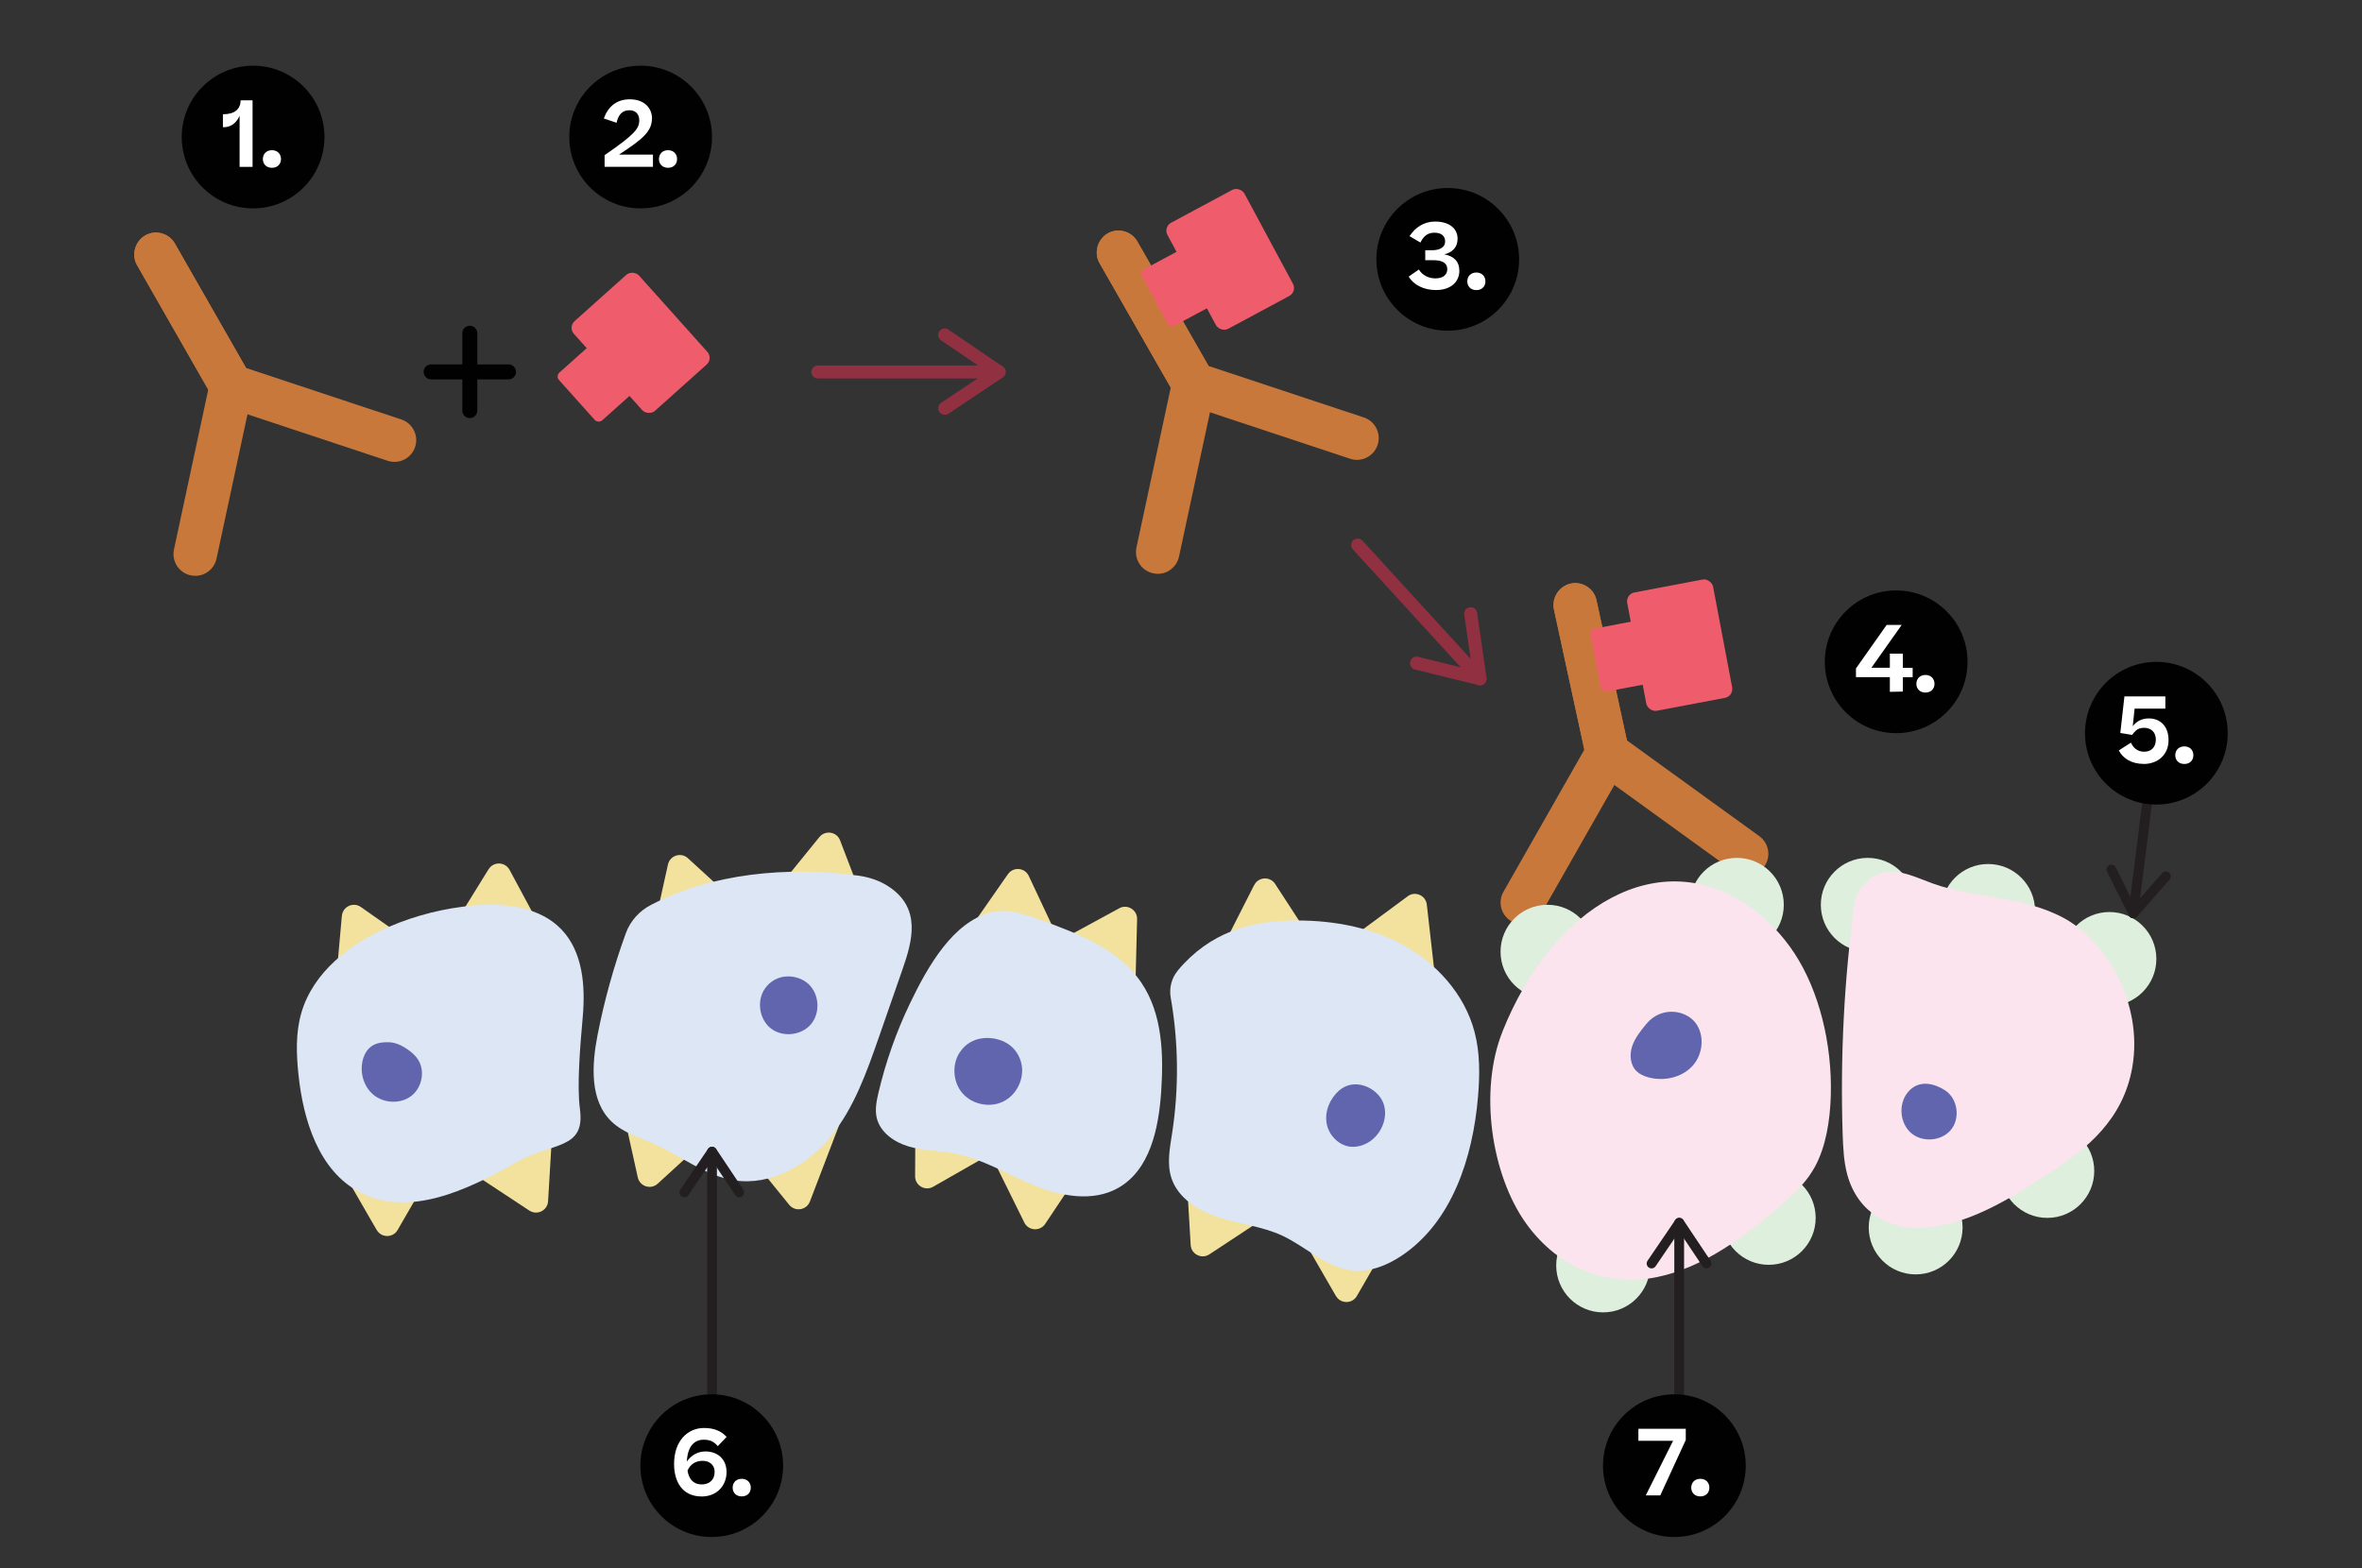 <?xml version="1.0" encoding="UTF-8"?><svg id="Layer_1" xmlns="http://www.w3.org/2000/svg" xmlns:xlink="http://www.w3.org/1999/xlink" viewBox="0 0 362.39 240.65"><rect x="0" y="0" width="362.39" height="240.65" fill="#333333" stroke="none"/><defs><style>.cls-1{clip-path:url(#clippath-11);}.cls-2{fill:#fff;}.cls-3{fill:#6065ae;}.cls-4{fill:#f2e29e;}.cls-5{fill:#fbe4ee;}.cls-6{clip-path:url(#clippath-2);}.cls-7{clip-path:url(#clippath-13);}.cls-8{clip-path:url(#clippath-6);}.cls-9{fill:#dce6f5;}.cls-10{clip-path:url(#clippath-7);}.cls-11{clip-path:url(#clippath-1);}.cls-12{clip-path:url(#clippath-4);}.cls-13{fill:#913041;}.cls-14{fill:#c8783b;}.cls-15{clip-path:url(#clippath-12);}.cls-16{fill:#deefdd;}.cls-17{clip-path:url(#clippath-9);}.cls-18{clip-path:url(#clippath);}.cls-19{fill:#ef5d6c;}.cls-20{fill:none;}.cls-21{clip-path:url(#clippath-3);}.cls-22{clip-path:url(#clippath-8);}.cls-23{clip-path:url(#clippath-5);}.cls-24{clip-path:url(#clippath-10);}.cls-25{fill:#231f20;}.cls-26{fill:#010101;}</style><clipPath id="clippath"><rect class="cls-20" x="27.87" y="10.08" width="21.91" height="21.91"/></clipPath><clipPath id="clippath-1"><rect class="cls-20" x="27.87" y="10.07" width="21.91" height="21.91"/></clipPath><clipPath id="clippath-2"><rect class="cls-20" x="87.33" y="10.08" width="21.91" height="21.91"/></clipPath><clipPath id="clippath-3"><rect class="cls-20" x="87.33" y="10.07" width="21.91" height="21.91"/></clipPath><clipPath id="clippath-4"><rect class="cls-20" x="211.16" y="28.85" width="21.91" height="21.91"/></clipPath><clipPath id="clippath-5"><rect class="cls-20" x="211.16" y="28.85" width="21.91" height="21.91"/></clipPath><clipPath id="clippath-6"><rect class="cls-20" x="279.96" y="90.61" width="21.91" height="21.91"/></clipPath><clipPath id="clippath-7"><rect class="cls-20" x="279.96" y="90.61" width="21.91" height="21.91"/></clipPath><clipPath id="clippath-8"><rect class="cls-20" x="319.88" y="101.56" width="21.91" height="21.91"/></clipPath><clipPath id="clippath-9"><rect class="cls-20" x="319.88" y="101.56" width="21.91" height="21.91"/></clipPath><clipPath id="clippath-10"><rect class="cls-20" x="98.24" y="213.97" width="21.91" height="21.91"/></clipPath><clipPath id="clippath-11"><rect class="cls-20" x="98.24" y="213.97" width="21.91" height="21.91"/></clipPath><clipPath id="clippath-12"><rect class="cls-20" x="245.93" y="213.97" width="21.91" height="21.91"/></clipPath><clipPath id="clippath-13"><rect class="cls-20" x="245.93" y="213.97" width="21.91" height="21.91"/></clipPath></defs><g><path class="cls-14" d="M268.74,134.28c-.91,.21-1.91,.05-2.72-.55l-21.37-15.46c-.67-.48-1.13-1.19-1.31-2l-4.93-22.75c-.38-1.8,.81-3.58,2.56-3.97,1.8-.39,3.58,.75,3.97,2.56l4.66,21.5,20.33,14.71c1.49,1.08,1.83,3.17,.75,4.66-.49,.68-1.18,1.12-1.94,1.29Z"/><path class="cls-14" d="M234.33,141.75c-.79,.19-1.65,.08-2.41-.35-1.61-.91-2.17-2.95-1.25-4.55l12.41-21.81-4.66-21.5c-.38-1.8,.81-3.58,2.56-3.97,1.8-.39,3.58,.75,3.97,2.56l4.93,22.75c.18,.8,.04,1.64-.36,2.36l-13.04,22.92c-.48,.84-1.27,1.39-2.14,1.6Z"/></g><g><rect class="cls-19" x="251" y="89.78" width="13.41" height="18.48" rx="1.38" ry="1.38" transform="translate(-13.92 49.65) rotate(-10.72)"/><rect class="cls-19" x="244.73" y="95.74" width="8.55" height="9.84" rx=".8" ry=".8" transform="translate(-14.38 48.06) rotate(-10.72)"/></g><path class="cls-4" d="M52.45,140.54l-1.1,12.27c-.13,1.42,1.33,2.45,2.63,1.85l11.18-5.18c1.3-.6,1.46-2.38,.29-3.2l-10.08-7.09c-1.17-.82-2.79-.07-2.91,1.35Z"/><path class="cls-4" d="M74.96,133.39l-6.48,10.48c-.75,1.21,.09,2.79,1.52,2.83l12.32,.37c1.43,.04,2.37-1.47,1.69-2.73l-5.83-10.85c-.68-1.26-2.46-1.31-3.21-.1Z"/><path class="cls-4" d="M102.48,132.67l-2.66,12.03c-.31,1.39,1.01,2.6,2.37,2.17l11.75-3.71c1.36-.43,1.75-2.17,.69-3.14l-9.09-8.32c-1.05-.96-2.75-.43-3.06,.97Z"/><path class="cls-4" d="M125.72,128.45l-7.77,9.57c-.9,1.11-.26,2.78,1.15,3l12.17,1.94c1.41,.22,2.53-1.16,2.02-2.49l-4.4-11.51c-.51-1.33-2.27-1.61-3.17-.51Z"/><path class="cls-4" d="M192.42,135.82l-5.58,10.99c-.65,1.27,.33,2.77,1.75,2.69l12.31-.66c1.43-.08,2.23-1.67,1.46-2.86l-6.72-10.33c-.78-1.2-2.56-1.1-3.21,.17Z"/><path class="cls-4" d="M215.97,137.55l-9.91,7.32c-1.15,.85-.95,2.62,.36,3.19l11.3,4.92c1.31,.57,2.74-.49,2.58-1.91l-1.39-12.25c-.16-1.42-1.8-2.13-2.94-1.28Z"/><path class="cls-4" d="M154.63,134.16l-7.04,10.11c-.82,1.17-.06,2.79,1.37,2.91l12.28,1.04c1.42,.12,2.44-1.34,1.84-2.64l-5.24-11.16c-.61-1.29-2.38-1.44-3.2-.27Z"/><path class="cls-4" d="M171.73,139.38l-10.83,5.89c-1.25,.68-1.3,2.47-.08,3.21l10.51,6.43c1.22,.74,2.79-.11,2.82-1.53l.31-12.32c.04-1.43-1.49-2.36-2.74-1.68Z"/><path class="cls-4" d="M57.79,188.75l-6.16-10.67c-.71-1.24,.18-2.78,1.61-2.78h12.32c1.43,0,2.32,1.55,1.61,2.78l-6.16,10.67c-.71,1.24-2.5,1.24-3.21,0Z"/><path class="cls-4" d="M81.22,185.78l-10.29-6.78c-1.19-.79-1.09-2.57,.19-3.21l11.02-5.52c1.28-.64,2.77,.34,2.68,1.77l-.73,12.3c-.08,1.43-1.68,2.22-2.87,1.44Z"/><path class="cls-4" d="M97.85,180.68l-2.66-12.03c-.31-1.39,1.01-2.6,2.37-2.17l11.75,3.71c1.36,.43,1.75,2.17,.69,3.14l-9.09,8.32c-1.05,.96-2.75,.43-3.06-.97Z"/><path class="cls-4" d="M121.09,184.9l-7.77-9.57c-.9-1.11-.26-2.78,1.15-3l12.17-1.94c1.41-.22,2.53,1.16,2.02,2.49l-4.4,11.51c-.51,1.33-2.27,1.61-3.17,.51Z"/><path class="cls-4" d="M182.68,191.05l-.73-12.3c-.08-1.43,1.41-2.41,2.68-1.77l11.02,5.52c1.28,.64,1.38,2.42,.19,3.21l-10.29,6.78c-1.19,.79-2.79-.01-2.87-1.44Z"/><path class="cls-4" d="M204.96,198.88l-6.16-10.67c-.71-1.24,.18-2.78,1.61-2.78h12.32c1.43,0,2.32,1.55,1.61,2.78l-6.16,10.67c-.71,1.24-2.5,1.24-3.21,0Z"/><path class="cls-4" d="M140.4,180.49l.06-12.32c0-1.43,1.56-2.31,2.79-1.59l10.64,6.22c1.23,.72,1.22,2.5-.02,3.21l-10.7,6.11c-1.24,.71-2.78-.19-2.77-1.62Z"/><path class="cls-4" d="M157.16,187.62l-5.46-11.05c-.63-1.28,.36-2.76,1.78-2.67l12.3,.79c1.42,.09,2.22,1.69,1.42,2.88l-6.84,10.25c-.79,1.19-2.57,1.07-3.21-.21Z"/><circle class="cls-16" cx="237.42" cy="146.05" r="7.2"/><circle class="cls-16" cx="266.48" cy="138.85" r="7.2"/><circle class="cls-16" cx="286.56" cy="138.85" r="7.2"/><circle class="cls-16" cx="305.03" cy="139.79" r="7.2"/><circle class="cls-16" cx="323.64" cy="147.16" r="7.2"/><circle class="cls-16" cx="314.11" cy="179.7" r="7.2"/><circle class="cls-16" cx="293.91" cy="188.37" r="7.2"/><circle class="cls-16" cx="271.37" cy="186.9" r="7.2"/><circle class="cls-16" cx="245.96" cy="194.2" r="7.2"/><g><path class="cls-14" d="M62.23,70.41c-.8,.48-1.8,.62-2.76,.3l-25.03-8.3c-.78-.26-1.44-.8-1.85-1.51l-11.56-20.21c-.91-1.6-.31-3.66,1.24-4.56,1.6-.92,3.64-.36,4.56,1.24l10.92,19.1,23.82,7.9c1.75,.58,2.7,2.47,2.12,4.22-.26,.79-.79,1.42-1.46,1.82Z"/><path class="cls-14" d="M31.67,87.9c-.7,.42-1.55,.58-2.41,.39-1.81-.38-2.95-2.16-2.57-3.96l5.26-24.53-10.92-19.1c-.91-1.6-.31-3.66,1.24-4.56,1.6-.92,3.64-.36,4.56,1.24l11.56,20.21c.41,.71,.54,1.55,.36,2.36l-5.53,25.78c-.2,.94-.79,1.71-1.56,2.17Z"/></g><g><path class="cls-13" d="M153.29,58.08h-27.81c-.55,0-1-.45-1-1s.45-1,1-1h27.81c.55,0,1,.45,1,1s-.45,1-1,1Z"/><path class="cls-13" d="M144.94,63.65c-.32,0-.64-.16-.83-.44-.31-.46-.18-1.08,.28-1.39l7.11-4.75-7.12-4.84c-.46-.31-.57-.93-.26-1.39,.31-.46,.94-.57,1.39-.26l8.34,5.68c.28,.19,.44,.5,.44,.83,0,.33-.17,.64-.44,.83l-8.34,5.58c-.17,.11-.37,.17-.56,.17Z"/></g><g><path class="cls-13" d="M227.08,105.16c-.27,0-.54-.11-.74-.32l-18.77-20.52c-.37-.41-.34-1.04,.06-1.41,.41-.37,1.04-.34,1.41,.06l18.77,20.52c.37,.41,.34,1.04-.06,1.41-.19,.18-.43,.26-.67,.26Z"/><path class="cls-13" d="M216.59,102.44c-.22-.24-.32-.58-.23-.91,.13-.54,.67-.86,1.21-.73l8.31,2.04-1.23-8.52c-.08-.55,.3-1.05,.85-1.13,.55-.08,1.06,.31,1.13,.85l1.44,9.99c.05,.33-.07,.66-.32,.88-.25,.22-.59,.31-.91,.23l-9.75-2.39c-.2-.05-.37-.16-.5-.3Z"/></g><g id="Number_Point_Science"><g class="cls-18"><g class="cls-11"><path class="cls-26" d="M49.78,21.03c0,6.05-4.9,10.95-10.95,10.95s-10.95-4.9-10.95-10.95,4.91-10.95,10.95-10.95,10.95,4.9,10.95,10.95"/></g><g><path class="cls-2" d="M38.75,15.38v10.23h-1.99v-7.86c-.43,1.05-1.29,1.77-2.41,1.77h-.15v-1.99h.07c1.75,0,2.63-.8,2.65-2.14h1.83Z"/><path class="cls-2" d="M40.33,24.41c0-.8,.56-1.36,1.39-1.36s1.39,.56,1.39,1.36-.56,1.34-1.39,1.34-1.39-.55-1.39-1.34Z"/></g></g></g><g id="Number_Point_Science-2"><g class="cls-6"><g class="cls-21"><path class="cls-26" d="M109.24,21.03c0,6.05-4.9,10.95-10.95,10.95s-10.95-4.9-10.95-10.95,4.91-10.95,10.95-10.95,10.95,4.9,10.95,10.95"/></g><g><path class="cls-2" d="M100.02,18.2c0,1.99-1.48,3.19-5.04,5.52h5.2v1.88h-7.42v-1.79c4.65-3.19,5.32-4.1,5.32-5.35,0-.95-.56-1.54-1.51-1.54-1.01,0-1.68,.57-1.97,1.92l-1.96-.66c.66-1.83,1.97-2.94,3.98-2.94,2.26,0,3.42,1.36,3.42,2.97Z"/><path class="cls-2" d="M101.1,24.41c0-.8,.56-1.36,1.39-1.36s1.39,.56,1.39,1.36-.56,1.34-1.39,1.34-1.39-.55-1.39-1.34Z"/></g></g></g><g id="Number_Point_Science-3"><g class="cls-12"><g class="cls-23"><path class="cls-26" d="M233.07,39.8c0,6.05-4.9,10.95-10.95,10.95s-10.95-4.9-10.95-10.95,4.91-10.95,10.95-10.95,10.95,4.9,10.95,10.95"/></g><g><path class="cls-2" d="M217.69,41.36c.5,.83,1.42,1.36,2.54,1.36,1.19,0,1.82-.57,1.82-1.42,0-.91-.73-1.37-2.13-1.37h-1.25v-1.53h1.05c1.18,0,2-.45,2-1.33s-.59-1.36-1.65-1.36c-.97,0-1.62,.45-2.14,1.51l-1.67-.98c.88-1.36,2.24-2.24,3.91-2.24,2.04,0,3.46,.94,3.46,2.65,0,1.29-.8,2.09-2.03,2.38,1.46,.29,2.3,1.08,2.3,2.54,0,1.64-1.26,2.94-3.59,2.94-1.85,0-3.39-.76-4.19-2.06l1.57-1.09Z"/><path class="cls-2" d="M225.12,43.18c0-.8,.56-1.36,1.39-1.36s1.39,.56,1.39,1.36-.56,1.34-1.39,1.34-1.39-.55-1.39-1.34Z"/></g></g></g><g id="Number_Point_Science-4"><g class="cls-8"><g class="cls-10"><path class="cls-26" d="M301.87,101.56c0,6.05-4.9,10.95-10.95,10.95s-10.95-4.9-10.95-10.95,4.91-10.95,10.95-10.95,10.95,4.9,10.95,10.95"/></g><g><path class="cls-2" d="M291.94,100.32v2.16h1.51v1.44h-1.51v2.21l-1.99,.04v-2.26h-5.2v-1.33l4.71-6.68h2.28v.04l-4.62,6.53h2.83v-2.16h1.99Z"/><path class="cls-2" d="M294.02,104.94c0-.8,.56-1.36,1.39-1.36s1.39,.56,1.39,1.36-.56,1.34-1.39,1.34-1.39-.55-1.39-1.34Z"/></g></g></g><g><path class="cls-25" d="M327.29,140.92s-.06,0-.09,0c-.41-.05-.7-.43-.65-.84l3.55-28.24c.05-.41,.42-.7,.84-.65,.41,.05,.7,.43,.65,.84l-3.55,28.24c-.05,.38-.37,.66-.74,.66Z"/><path class="cls-25" d="M323.18,133.35c.03-.24,.18-.46,.41-.58,.37-.19,.82-.04,1.01,.33l2.87,5.73,4.27-4.84c.27-.31,.75-.34,1.06-.07,.31,.28,.34,.75,.07,1.06l-5,5.68c-.17,.19-.41,.28-.66,.25-.25-.03-.46-.19-.57-.41l-3.37-6.73c-.07-.14-.09-.29-.07-.43Z"/></g><path class="cls-5" d="M284.58,138.28c-1.63,11.74-2.26,23.79-1.87,35.76,.07,2.07,.17,4.18,.68,6.11,1.61,6.09,6.61,8.36,10.97,8.28,7.18-.13,14.01-4.41,20.59-8.75,5.11-3.37,10.79-7.79,12.2-15.91,1.72-9.89-4.16-19.5-10.57-22.92-6.41-3.42-13.44-2.89-20.05-5.27-2.39-.86-4.79-2.11-7.24-1.74-2.44,.37-4.51,2.98-4.72,4.44Z"/><path class="cls-3" d="M292.63,167.72c-1.4,1.8-1.13,4.69,.6,6.17s4.68,1.24,6.11-.53c1.44-1.77,1.02-4.75-.88-6.01-1.37-.91-4.04-1.95-5.84,.38Z"/><path class="cls-5" d="M230.53,158.28c-3.69,9.23-1.67,22.04,3.56,29.4,5.24,7.35,12.95,9.74,20.05,8.32s13.71-6.23,19.86-11.74c1.63-1.46,3.27-3.02,4.47-5.23,1.64-3.02,2.31-7,2.42-10.89,.23-8-1.82-16.1-5.55-21.81-1.91-2.93-4.22-5.22-6.68-7.01-13.92-10.16-30.44-.29-38.14,18.97Z"/><path class="cls-3" d="M252.55,157.18c-.86,1.05-1.73,2.13-2.15,3.42s-.28,2.85,.69,3.79c.49,.47,1.13,.75,1.78,.93,2.36,.66,5.1,.08,6.77-1.71s1.96-4.81,.43-6.72-5.23-2.52-7.52,.29Z"/><path class="cls-9" d="M180.68,148.98c-.95,1.14-1.32,2.66-1.06,4.13,1.2,6.86,1.27,13.92,.21,20.81-.35,2.27-.82,4.63-.12,6.82,1.01,3.17,4.22,5.12,7.39,6.12s6.56,1.35,9.58,2.74c3.72,1.72,6.86,5.01,10.95,5.38,2.62,.24,5.2-.8,7.39-2.26,7.76-5.18,10.95-15.06,11.74-24.36,.29-3.35,.33-6.77-.53-10.02-1.53-5.79-5.88-10.6-11.16-13.43-5.28-2.83-11.4-3.81-17.38-3.63-5.81,.18-12.01,1.69-17.01,7.68Z"/><path class="cls-3" d="M205.46,167.34c-1.41,1.25-2.25,3.2-1.92,5.06s1.94,3.48,3.82,3.59c.72,.04,1.44-.12,2.09-.42,2.31-1.04,3.68-3.95,2.78-6.31s-4.43-3.97-6.77-1.91Z"/><path class="cls-9" d="M139.58,154.05c-2.09,4.36-3.7,8.95-4.81,13.67-.29,1.25-.55,2.56-.26,3.82,.53,2.26,2.73,3.78,4.97,4.42,2.24,.64,4.6,.61,6.89,1.04,4.35,.82,8.21,3.22,12.3,4.9,4.09,1.68,8.95,2.59,12.82,.44,4.93-2.73,6.28-9.14,6.66-14.76,.39-5.78,.21-11.98-3.04-16.78-3.5-5.16-9.76-7.57-15.62-9.68-2.41-.87-5.01-1.75-7.5-1.1-5.73,1.5-9.56,8.07-12.41,14.03Z"/><path class="cls-3" d="M147.19,161.58c-1.19,1.91-.96,4.6,.55,6.27s4.16,2.18,6.18,1.19,3.23-3.4,2.83-5.62c-.24-1.34-1.04-2.58-2.2-3.29-2.03-1.24-5.57-1.39-7.35,1.45Z"/><path class="cls-9" d="M99.87,138.87c-1.77,.92-3.17,2.46-3.85,4.34-1.85,5.08-3.3,10.31-4.34,15.62-.9,4.62-1.23,10.08,2.18,13.32,1.81,1.72,4.32,2.42,6.6,3.44,4.08,1.83,7.74,4.84,12.16,5.54,5.61,.89,11.24-2.3,14.83-6.7,3.59-4.4,5.52-9.89,7.39-15.25l3.62-10.4c1.51-4.34,2.99-9.45-2.22-12.8-1.36-.87-2.93-1.38-4.53-1.6-11.06-1.5-22.59-.32-31.84,4.49Z"/><path class="cls-3" d="M117.35,151.73c-1.3,1.86-.86,4.71,.93,6.1s4.66,1.09,6.13-.64,1.31-4.61-.35-6.16c-1.66-1.55-4.93-1.85-6.72,.7Z"/><path class="cls-9" d="M88.98,170.19c-.48-3.45,.01-9.43,.43-14.16s.01-9.97-3.27-13.4c-3.3-3.44-8.57-4.07-13.32-3.68-4.53,.38-9,1.49-13.17,3.29-5.96,2.57-11.62,6.98-13.42,13.21-.88,3.04-.77,6.28-.44,9.43,.73,7.04,3.12,14.78,9.39,18.07,7.53,3.96,16.59-.33,23.97-4.55,5.54-3.17,10.71-1.87,9.82-8.23Z"/><path class="cls-3" d="M55.78,162.27c-.69,1.98-.11,4.37,1.49,5.71,1.6,1.35,4.14,1.48,5.81,.22s2.19-3.86,1.05-5.61c-.41-.63-.99-1.13-1.61-1.56-.87-.6-1.87-1.08-2.93-1.09s-3.01,.04-3.81,2.33Z"/><g><rect class="cls-19" x="91.58" y="43.37" width="13.41" height="18.48" rx="1.38" ry="1.38" transform="translate(-10.03 78.98) rotate(-41.84)"/><rect class="cls-19" x="87.41" y="53.6" width="8.55" height="9.84" rx=".8" ry=".8" transform="translate(-15.65 76.09) rotate(-41.84)"/></g><g><path class="cls-14" d="M209.9,70.1c-.8,.48-1.8,.62-2.76,.3l-25.03-8.3c-.78-.26-1.44-.8-1.85-1.51l-11.56-20.21c-.91-1.6-.31-3.66,1.24-4.56,1.6-.92,3.64-.36,4.56,1.24l10.92,19.1,23.82,7.9c1.75,.58,2.7,2.47,2.12,4.22-.26,.79-.79,1.42-1.46,1.82Z"/><path class="cls-14" d="M179.34,87.59c-.7,.42-1.55,.58-2.41,.39-1.81-.38-2.95-2.16-2.57-3.96l5.26-24.53-10.92-19.1c-.91-1.6-.31-3.66,1.24-4.56,1.6-.92,3.64-.36,4.56,1.24l11.56,20.21c.41,.71,.54,1.55,.36,2.36l-5.53,25.78c-.2,.94-.79,1.71-1.56,2.17Z"/></g><g><rect class="cls-19" x="182.04" y="30.56" width="13.41" height="18.48" rx="1.38" ry="1.38" transform="translate(3.65 94.11) rotate(-28.26)"/><rect class="cls-19" x="176.67" y="39.07" width="8.55" height="9.84" rx=".8" ry=".8" transform="translate(.74 90.92) rotate(-28.26)"/></g><g><path class="cls-26" d="M78.02,58.22h-11.87c-.63,0-1.15-.51-1.15-1.15s.51-1.15,1.15-1.15h11.87c.63,0,1.15,.51,1.15,1.15s-.51,1.15-1.15,1.15Z"/><path class="cls-26" d="M72.08,64.16c-.63,0-1.15-.51-1.15-1.15v-11.87c0-.63,.51-1.15,1.15-1.15s1.15,.51,1.15,1.15v11.87c0,.63-.51,1.15-1.15,1.15Z"/></g><g id="Number_Point_Science-5"><g class="cls-22"><g class="cls-17"><path class="cls-26" d="M341.79,112.52c0,6.05-4.9,10.95-10.95,10.95s-10.95-4.9-10.95-10.95,4.91-10.95,10.95-10.95,10.95,4.9,10.95,10.95"/></g><g><path class="cls-2" d="M328.89,117.23c-1.85,0-3.18-.84-3.81-2.07l1.86-1.19c.38,.84,1.04,1.39,2.03,1.39,1.13,0,1.79-.74,1.79-1.86,0-1.23-.81-1.81-1.82-1.81-.49,0-.88,.13-1.18,.38-.28,.24-.49,.48-.64,.71l-1.81-.29,.63-5.62h6.28v1.88h-4.72l-.28,2.69c.56-.74,1.39-1.19,2.46-1.19,1.74,0,3.03,1.16,3.03,3.35s-1.61,3.64-3.82,3.64Z"/><path class="cls-2" d="M333.74,115.9c0-.8,.56-1.36,1.39-1.36s1.39,.56,1.39,1.36-.56,1.34-1.39,1.34-1.39-.55-1.39-1.34Z"/></g></g></g><g><path class="cls-25" d="M109.24,220.37c-.41,0-.75-.34-.75-.75v-42.88c0-.41,.34-.75,.75-.75s.75,.34,.75,.75v42.88c0,.41-.34,.75-.75,.75Z"/><path class="cls-25" d="M114.17,182.99c0,.24-.12,.48-.33,.62-.34,.23-.81,.14-1.04-.21l-3.56-5.33-3.63,5.34c-.23,.34-.7,.43-1.04,.2-.34-.24-.43-.7-.2-1.04l4.26-6.26c.14-.21,.37-.33,.62-.33,.25,0,.48,.13,.62,.33l4.18,6.26c.09,.13,.13,.27,.13,.42Z"/></g><g><path class="cls-25" d="M257.63,220.37c-.41,0-.75-.34-.75-.75v-31.97c0-.41,.34-.75,.75-.75s.75,.34,.75,.75v31.97c0,.41-.34,.75-.75,.75Z"/><path class="cls-25" d="M262.57,193.9c0,.24-.12,.48-.33,.62-.34,.23-.81,.14-1.04-.21l-3.56-5.33-3.63,5.34c-.23,.34-.7,.43-1.04,.2-.34-.24-.43-.7-.2-1.04l4.26-6.26c.14-.21,.37-.33,.62-.33,.25,0,.48,.13,.62,.33l4.18,6.26c.09,.13,.13,.27,.13,.42Z"/></g><g id="Number_Point_Science-6"><g class="cls-24"><g class="cls-1"><path class="cls-26" d="M120.15,224.92c0,6.05-4.9,10.95-10.95,10.95s-10.95-4.9-10.95-10.95,4.91-10.95,10.95-10.95,10.95,4.9,10.95,10.95"/></g><g><path class="cls-2" d="M111.49,220.5l-1.37,1.43c-.57-.69-1.15-.99-2.16-.99-1.5,0-2.48,1.11-2.58,3.35,.71-1.01,1.71-1.55,2.87-1.55,1.75,0,3.22,1.09,3.22,3.17s-1.49,3.74-3.81,3.74c-3.01,0-4.24-2.31-4.24-4.99,0-3.59,2.12-5.52,4.59-5.52,1.53,0,2.65,.46,3.47,1.37Zm-6.01,5.18c.24,1.44,1.01,2.12,2.18,2.12s1.98-.69,1.98-1.91-.94-1.71-1.83-1.71c-1.06,0-1.88,.49-2.33,1.5Z"/><path class="cls-2" d="M112.41,228.3c0-.8,.56-1.36,1.39-1.36s1.39,.56,1.39,1.36-.56,1.34-1.39,1.34-1.39-.55-1.39-1.34Z"/></g></g></g><g id="Number_Point_Science-7"><g class="cls-15"><g class="cls-7"><path class="cls-26" d="M267.84,224.92c0,6.05-4.9,10.95-10.95,10.95s-10.95-4.9-10.95-10.95,4.91-10.95,10.95-10.95,10.95,4.9,10.95,10.95"/></g><g><path class="cls-2" d="M252.5,229.49l4.19-8.38h-5.32v-1.85h7.27v1.72l-3.91,8.5h-2.23Z"/><path class="cls-2" d="M259.48,228.3c0-.8,.56-1.36,1.39-1.36s1.39,.56,1.39,1.36-.56,1.34-1.39,1.34-1.39-.55-1.39-1.34Z"/></g></g></g></svg>